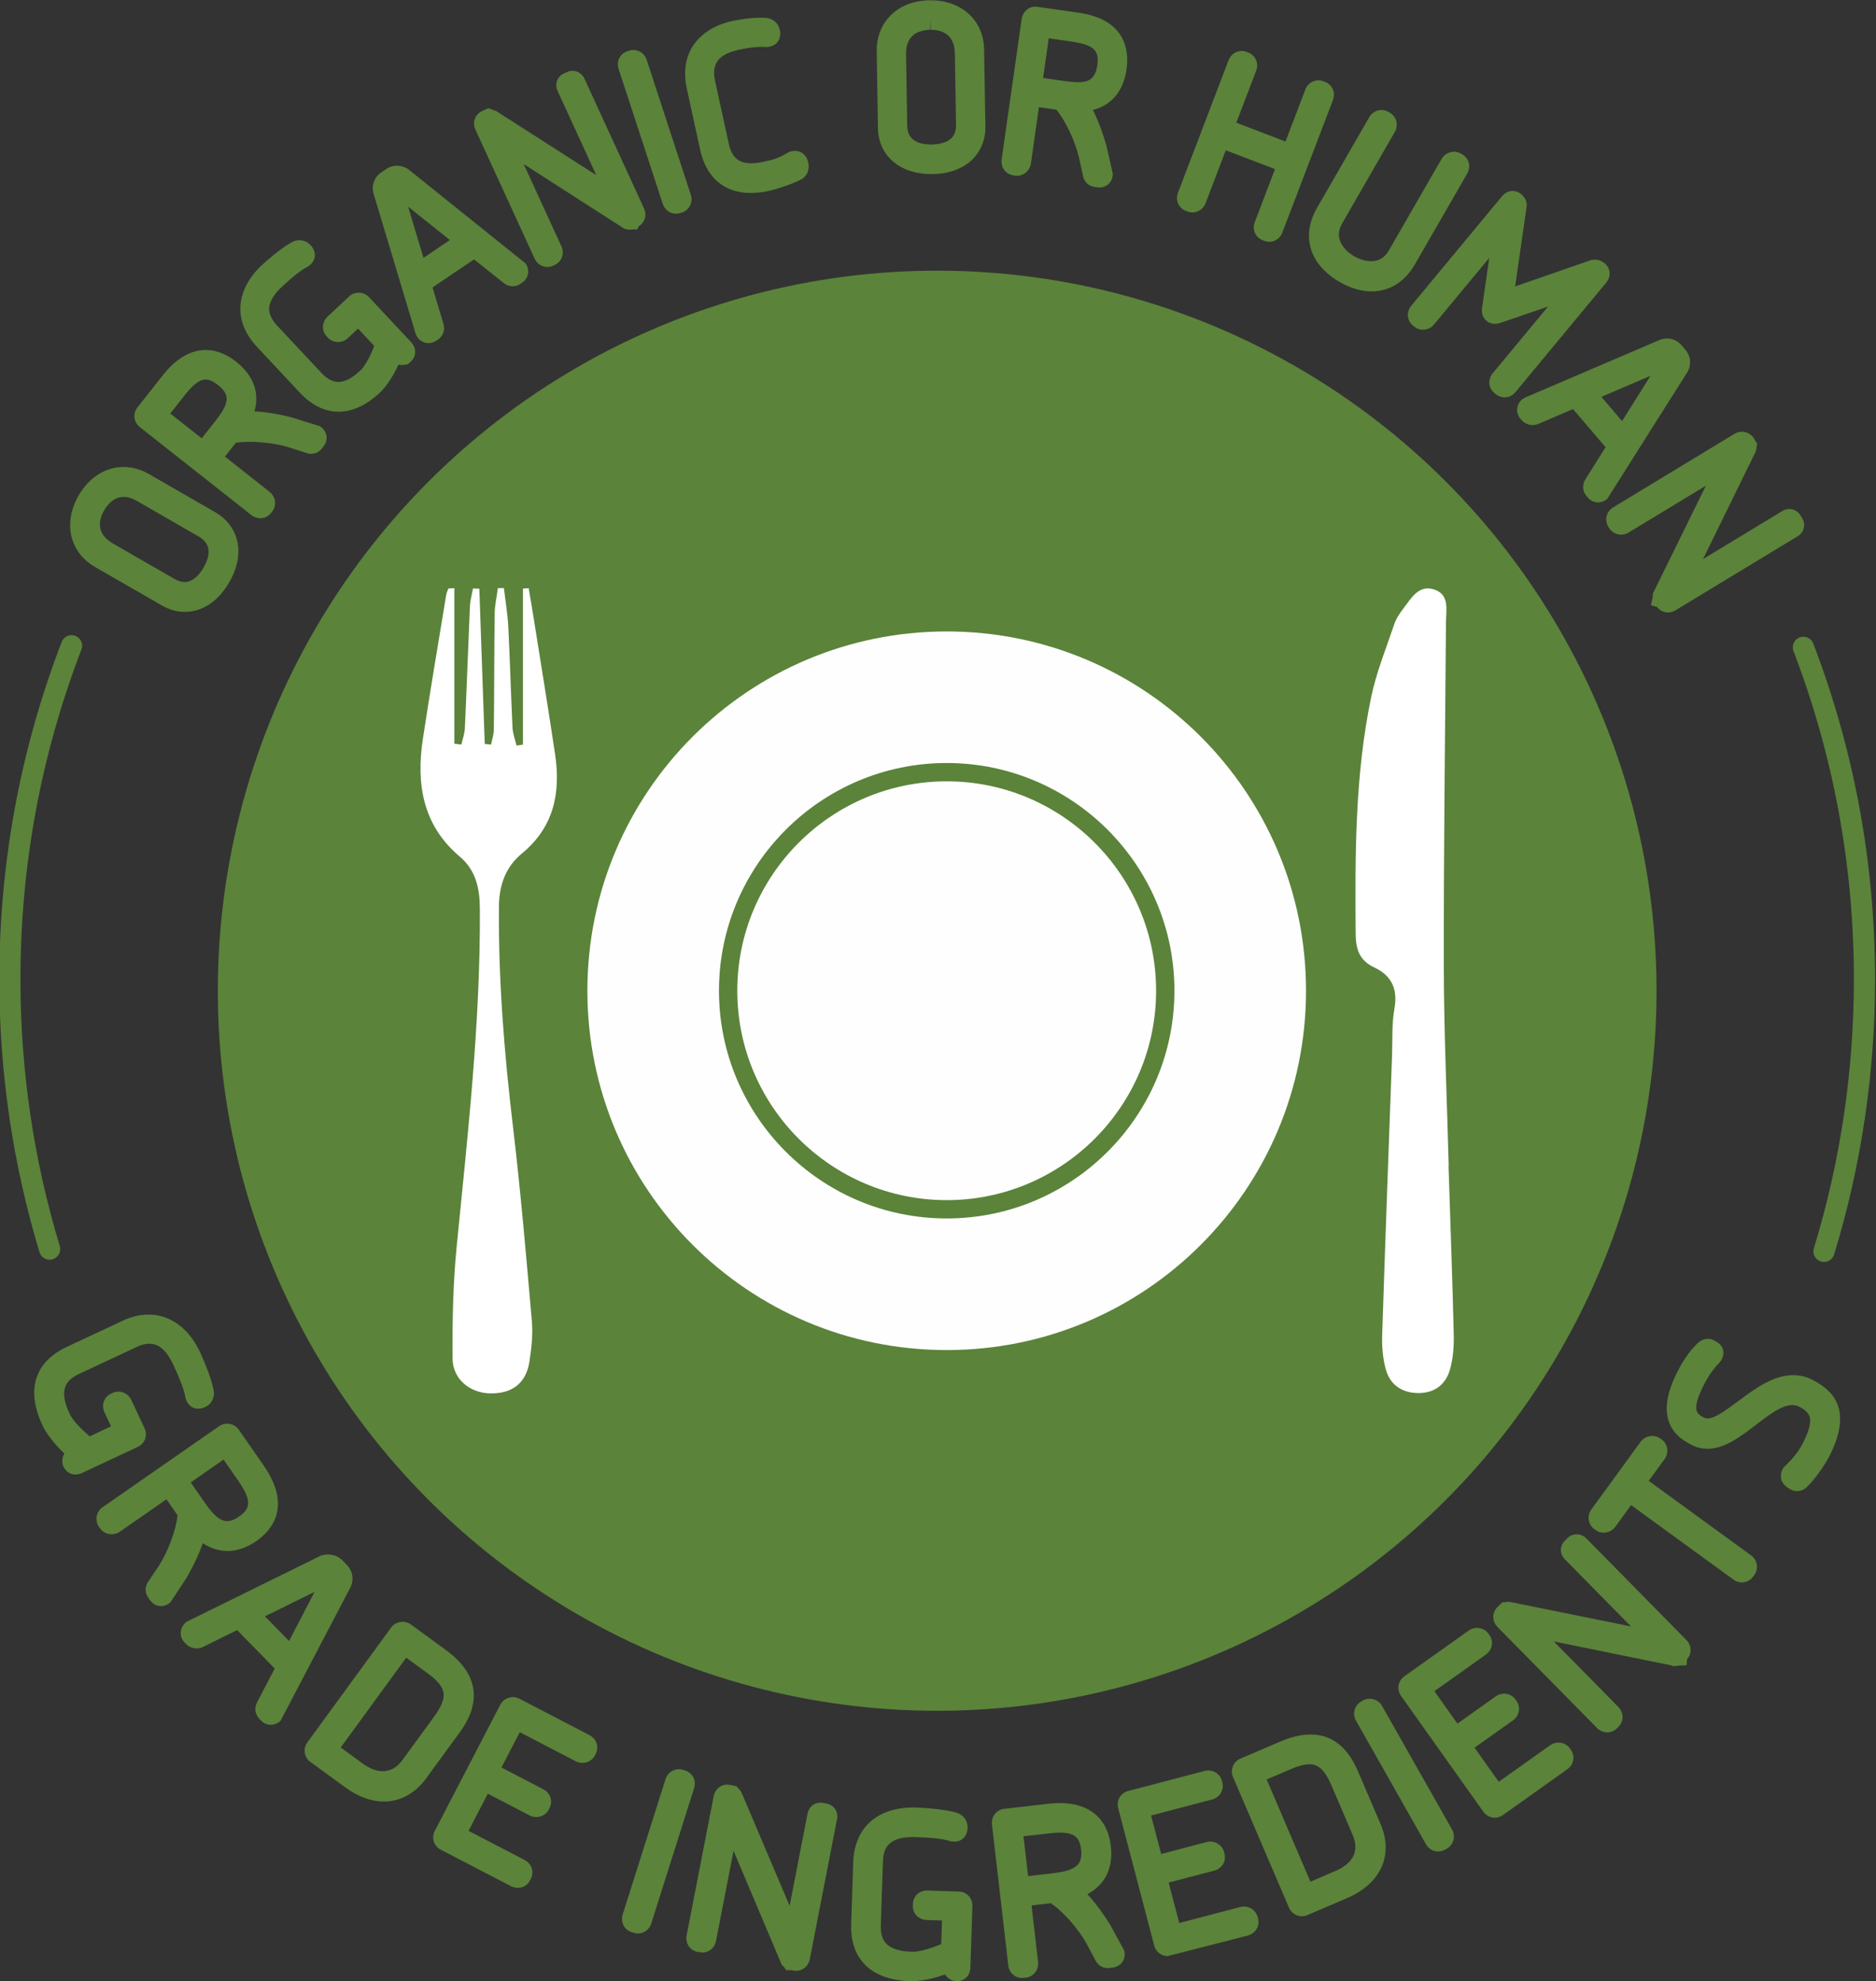 <?xml version="1.0" encoding="utf-8"?>
<!-- Generator: Adobe Illustrator 18.0.0, SVG Export Plug-In . SVG Version: 6.00 Build 0)  -->
<!DOCTYPE svg PUBLIC "-//W3C//DTD SVG 1.1//EN" "http://www.w3.org/Graphics/SVG/1.1/DTD/svg11.dtd">
<svg version="1.1" id="Layer_2" xmlns="http://www.w3.org/2000/svg" xmlns:xlink="http://www.w3.org/1999/xlink" x="0px" y="0px"
	 width="80px" height="84.49px" viewBox="0 0 80 84.49" style="enable-background:new 0 0 80 84.49;" xml:space="preserve">
<rect x="0" y="0" width="80" height="84.49" fill="#333333" stroke="none"/>
<style type="text/css">
	.st0{fill:none;}
	.st1{fill:#5B833A;}
	.st2{fill:#FFFFFF;}
	.st3{fill:#FEFEFE;}
</style>
<g>
	<line class="st0" x1="77.714" y1="34.671" x2="77.714" y2="34.671"/>
</g>
<g>
	<line class="st0" x1="40.005" y1="42.408" x2="40.005" y2="42.408"/>
</g>
<g>
	<ellipse class="st1" cx="39.965" cy="42.25" rx="30.676" ry="30.707"/>
</g>
<g>
	<g>
		<path class="st2" d="M61.771,49.719c0.077,2.392,0.165,4.783,0.222,7.175c0.012,0.501-0.024,1.023-0.158,1.502
			c-0.173,0.616-0.62,0.997-1.306,1.011c-0.702,0.014-1.244-0.323-1.434-1.014c-0.127-0.46-0.169-0.96-0.154-1.438
			c0.128-3.979,0.277-7.957,0.421-11.935c0.024-0.673-0.015-1.358,0.103-2.015c0.149-0.837-0.133-1.406-0.859-1.748
			c-0.653-0.308-0.791-0.787-0.796-1.47c-0.025-3.37-0.029-6.739,0.661-10.054c0.222-1.066,0.641-2.093,0.992-3.13
			c0.079-0.235,0.23-0.454,0.383-0.654c0.33-0.43,0.642-1.015,1.294-0.816c0.688,0.211,0.526,0.866,0.522,1.407
			c-0.036,4.913-0.102,9.827-0.092,14.74c0.006,2.813,0.135,5.625,0.208,8.438C61.777,49.719,61.774,49.719,61.771,49.719z"/>
	</g>
	<g>
		<path class="st2" d="M19.375,25.081c0,2.212,0,4.423,0,6.635c0.1,0.012,0.2,0.024,0.3,0.036c0.052-0.233,0.138-0.464,0.149-0.698
			c0.079-1.734,0.139-3.47,0.216-5.204c0.011-0.253,0.085-0.502,0.13-0.754c0.09,0.003,0.18,0.006,0.27,0.01
			c0.077,2.206,0.155,4.413,0.232,6.619c0.089,0.01,0.179,0.019,0.268,0.029c0.042-0.212,0.117-0.423,0.119-0.636
			c0.018-1.652,0.014-3.303,0.036-4.955c0.005-0.361,0.089-0.722,0.136-1.083c0.086-0.001,0.171-0.001,0.257-0.002
			c0.064,0.546,0.159,1.091,0.187,1.64c0.073,1.438,0.111,2.877,0.181,4.315c0.012,0.256,0.112,0.508,0.171,0.762
			c0.091-0.014,0.182-0.027,0.273-0.041c0-2.218,0-4.435,0-6.653c0.082-0.006,0.164-0.012,0.245-0.018
			c0.074,0.44,0.15,0.88,0.22,1.321c0.304,1.92,0.62,3.838,0.906,5.761c0.244,1.642-0.046,3.105-1.416,4.233
			c-0.682,0.562-0.969,1.327-0.978,2.245c-0.028,3.16,0.228,6.295,0.601,9.43c0.327,2.751,0.562,5.513,0.803,8.273
			c0.049,0.562-0.016,1.143-0.101,1.705c-0.14,0.932-0.734,1.389-1.684,1.37c-0.859-0.017-1.591-0.608-1.597-1.49
			c-0.011-1.582,0.018-3.173,0.173-4.746c0.473-4.8,1.02-9.594,0.991-14.428c-0.005-0.859-0.161-1.639-0.856-2.226
			c-1.584-1.34-1.865-3.1-1.574-5.02c0.31-2.048,0.659-4.09,0.994-6.134c0.016-0.096,0.061-0.187,0.093-0.28
			C19.207,25.092,19.291,25.087,19.375,25.081z"/>
	</g>
	<g>
		<g>
			<path class="st3" d="M40.371,33.32c-4.924,0-8.93,4.006-8.93,8.93s4.006,8.93,8.93,8.93s8.93-4.006,8.93-8.93
				S45.295,33.32,40.371,33.32z"/>
		</g>
		<g>
			<path class="st3" d="M40.371,26.928c-8.462,0-15.323,6.86-15.323,15.323s6.86,15.323,15.323,15.323
				c8.463,0,15.323-6.86,15.323-15.323S48.833,26.928,40.371,26.928z M40.371,51.961c-5.354,0-9.711-4.356-9.711-9.711
				s4.356-9.711,9.711-9.711s9.711,4.356,9.711,9.711S45.725,51.961,40.371,51.961z"/>
		</g>
	</g>
</g>
<g>
	<g>
		<g>
			<g>
				<path class="st1" d="M7.883,26.093c-0.336,0-0.663-0.091-0.974-0.27L4.055,24.18c-1.086-0.626-1.376-1.879-0.703-3.048
					c0.446-0.774,1.144-1.217,1.916-1.217c0.367,0,0.738,0.102,1.073,0.295l2.853,1.643c0.858,0.494,1.37,1.606,0.581,2.978
					C9.306,25.645,8.634,26.093,7.883,26.093z M5.271,21.191c-0.434,0-0.704,0.357-0.827,0.57c-0.237,0.412-0.365,0.993,0.375,1.418
					l2.609,1.503c0.16,0.092,0.31,0.139,0.447,0.139c0.393,0,0.674-0.387,0.807-0.618c0.345-0.599,0.273-1.045-0.215-1.326
					l-2.609-1.503C5.65,21.252,5.452,21.191,5.271,21.191z"/>
			</g>
			<g>
				<path class="st1" d="M11.099,22.101c-0.136,0-0.271-0.048-0.381-0.136l-4.753-3.748C5.7,18.008,5.653,17.641,5.857,17.38
					l1.093-1.386c0.943-1.196,2.073-1.393,3.119-0.568c0.743,0.586,1.008,1.318,0.783,2.115c0.6,0.032,1.342,0.184,1.615,0.269
					l1.176,0.366l0.065,0.052c0.128,0.101,0.206,0.241,0.219,0.395c0.009,0.102-0.007,0.256-0.131,0.414l-0.074,0.093
					c-0.113,0.143-0.277,0.224-0.45,0.224h-0.065l-0.1-0.024l-0.835-0.268c-0.63-0.19-1.639-0.278-2.217-0.178l-0.464,0.588
					l1.899,1.498c0.27,0.213,0.321,0.584,0.116,0.844l-0.047,0.06C11.444,22.019,11.277,22.101,11.099,22.101z M7.261,17.635
					l1.341,1.057l0.578-0.733c0.615-0.78,0.639-1.126,0.11-1.544c-0.193-0.152-0.37-0.23-0.524-0.23
					c-0.333,0-0.653,0.369-0.926,0.716L7.261,17.635z"/>
			</g>
			<g>
				<path class="st1" d="M14.442,17.558c-0.594,0-1.155-0.277-1.665-0.822l-1.806-1.929c-1.22-1.303-0.71-2.653,0.174-3.481
					c0.008-0.008,0.839-0.782,1.373-1.033l0.097-0.033c0.235-0.05,0.466,0.019,0.621,0.185c0.029,0.031,0.078,0.082,0.121,0.167
					c0.123,0.223,0.084,0.483-0.103,0.657c-0.033,0.031-0.098,0.093-0.197,0.138c-0.23,0.122-0.586,0.402-1.035,0.823
					c-0.099,0.093-0.399,0.374-0.505,0.707c-0.064,0.201-0.1,0.52,0.313,0.961l1.873,2c0.245,0.262,0.484,0.39,0.73,0.39
					c0.412,0,0.793-0.357,0.956-0.509c0.12-0.112,0.363-0.477,0.568-1.028l-0.69-0.737l-0.437,0.409
					c-0.24,0.224-0.624,0.216-0.845-0.02l-0.052-0.055c-0.123-0.131-0.18-0.307-0.156-0.481c0.019-0.136,0.087-0.265,0.191-0.364
					l0.924-0.865c0.235-0.22,0.621-0.202,0.844,0.035l1.791,1.913c0.089,0.095,0.145,0.199,0.167,0.311
					c0.039,0.192-0.024,0.381-0.172,0.519l-0.13,0.122l-0.114,0.011c-0.046,0.012-0.093,0.019-0.14,0.019l-0.146-0.015
					c-0.278,0.608-0.607,1.018-0.783,1.183C15.627,17.281,15.032,17.558,14.442,17.558z"/>
			</g>
			<g>
				<path class="st1" d="M18.274,14.633c-0.195,0-0.374-0.098-0.488-0.267l-0.058-0.123l-1.785-5.943
					c-0.122-0.349,0.001-0.737,0.312-0.946l0.224-0.151c0.305-0.206,0.724-0.173,1.009,0.076l4.928,3.958
					c0.186,0.275,0.125,0.63-0.139,0.81l-0.082,0.055c-0.104,0.07-0.216,0.105-0.335,0.105c-0.102,0-0.257-0.028-0.41-0.16
					l-1.234-0.986l-1.772,1.198l0.46,1.528c0.09,0.265,0.003,0.538-0.232,0.697l-0.08,0.054
					C18.497,14.599,18.387,14.633,18.274,14.633z M17.404,8.814l0.655,2.182l1.125-0.761L17.404,8.814z"/>
			</g>
			<g>
				<path class="st1" d="M23.338,11.386c-0.232,0-0.438-0.137-0.539-0.356l-2.525-5.501c-0.07-0.15-0.078-0.316-0.022-0.466
					c0.054-0.145,0.163-0.262,0.309-0.329l0.248-0.114l0.013,0.005l0.012-0.006l0.324,0.116l4.27,2.735L23.78,3.883
					c-0.137-0.3-0.024-0.616,0.27-0.751l0.129-0.059c0.284-0.131,0.611-0.008,0.746,0.285l2.538,5.53
					c0.132,0.288,0.03,0.613-0.232,0.766l-0.045,0.124l-0.359,0.014c-0.015,0-0.029-0.001-0.044-0.002l-0.004,0
					c-0.098-0.009-0.191-0.047-0.269-0.11l-4.178-2.683l1.61,3.507c0.141,0.307,0.015,0.656-0.286,0.795l-0.069,0.032
					C23.508,11.368,23.423,11.386,23.338,11.386z"/>
			</g>
			<g>
				<path class="st1" d="M28.823,9.113c-0.254,0-0.479-0.169-0.561-0.42L26.379,2.94c-0.045-0.136-0.042-0.282,0.007-0.411
					c0.063-0.164,0.197-0.29,0.369-0.346l0.071-0.023c0.311-0.101,0.648,0.075,0.75,0.389l1.882,5.754
					c0.105,0.321-0.06,0.654-0.375,0.757l-0.072,0.024C28.95,9.103,28.886,9.113,28.823,9.113z"/>
			</g>
			<g>
				<path class="st1" d="M32.012,8.229c-1.131,0-1.897-0.657-2.157-1.851l-0.563-2.582c-0.38-1.745,0.749-2.643,1.933-2.901
					c0.079-0.017,0.922-0.191,1.496-0.124l0.092,0.02c0.23,0.077,0.39,0.251,0.44,0.477c0.012,0.054,0.024,0.119,0.018,0.206
					c-0.008,0.253-0.175,0.457-0.423,0.511c-0.039,0.008-0.1,0.022-0.175,0.022l-0.069-0.004c-0.025,0-0.077-0.002-0.128-0.002
					c-0.365,0-0.691,0.06-0.962,0.119c-0.876,0.191-1.181,0.59-1.019,1.335l0.584,2.677c0.126,0.576,0.42,0.833,0.956,0.833
					c0.223,0,0.429-0.045,0.553-0.072c0.301-0.066,0.585-0.128,0.942-0.344c0.091-0.069,0.186-0.091,0.231-0.1l0.136-0.015
					c0.191,0,0.363,0.091,0.471,0.251l0.031,0.053c0.029,0.058,0.052,0.128,0.071,0.213c0.054,0.249-0.029,0.492-0.214,0.642
					l-0.066,0.045c-0.42,0.231-1.151,0.447-1.385,0.499C32.519,8.199,32.26,8.229,32.012,8.229z"/>
			</g>
			<g>
				<path class="st1" d="M39.706,7.423c-1.336,0-2.246-0.785-2.266-1.953l-0.054-3.292c-0.009-0.58,0.196-1.115,0.578-1.506
					c0.411-0.421,0.991-0.649,1.677-0.66l0.051,0c1.318,0,2.253,0.861,2.274,2.094l0.055,3.293c0.009,0.566-0.203,1.078-0.597,1.441
					c-0.404,0.372-0.978,0.574-1.661,0.585L39.706,7.423z M39.682,0.913l-0.02,0.358c-0.297,0.005-0.556,0.089-0.73,0.239
					c-0.202,0.173-0.301,0.446-0.295,0.81l0.05,3.011c0.003,0.206,0.013,0.832,1.022,0.832c0.347-0.005,0.615-0.079,0.789-0.208
					c0.188-0.139,0.277-0.354,0.271-0.657l-0.05-3.011c-0.014-0.84-0.57-1.017-1.033-1.017V0.913
					C39.685,0.913,39.684,0.913,39.682,0.913z"/>
			</g>
			<g>
				<path class="st1" d="M46.886,7.997l-0.212-0.024c-0.24-0.035-0.424-0.199-0.482-0.43l-0.188-0.86
					c-0.143-0.605-0.54-1.508-0.959-2.006l-0.741-0.106l-0.341,2.394c-0.045,0.308-0.292,0.53-0.588,0.53l-0.16-0.017
					c-0.327-0.046-0.548-0.345-0.501-0.68l0.854-5.993c0.045-0.302,0.29-0.52,0.583-0.52l0.088,0.006l1.745,0.249
					c2.047,0.292,2.167,1.636,2.057,2.412c-0.133,0.933-0.635,1.532-1.436,1.738c0.343,0.664,0.576,1.52,0.579,1.532l0.273,1.2
					l-0.011,0.082C47.407,7.796,47.176,7.997,46.886,7.997z M44.482,3.325l0.924,0.132c0.179,0.025,0.37,0.049,0.551,0.049h0
					c0.453,0,0.751-0.122,0.837-0.73c0.092-0.643-0.166-0.87-1.148-1.01l-0.924-0.132L44.482,3.325z"/>
			</g>
			<g>
				<path class="st1" d="M54.131,10.312c-0.073,0-0.145-0.014-0.216-0.041l-0.069-0.026c-0.151-0.058-0.267-0.167-0.33-0.309
					c-0.065-0.146-0.067-0.312-0.007-0.467l0.861-2.257l-2.098-0.802l-0.862,2.259c-0.119,0.31-0.461,0.47-0.769,0.352l-0.07-0.027
					c-0.149-0.057-0.266-0.166-0.33-0.308c-0.065-0.146-0.068-0.312-0.007-0.468l2.158-5.653c0.118-0.308,0.461-0.468,0.767-0.352
					l0.072,0.028c0.308,0.118,0.457,0.457,0.338,0.773l-0.848,2.219l2.098,0.802l0.847-2.219c0.118-0.309,0.461-0.47,0.769-0.351
					l0.069,0.026c0.151,0.058,0.267,0.167,0.33,0.309c0.065,0.146,0.067,0.312,0.008,0.467l-2.159,5.653
					C54.593,10.157,54.376,10.312,54.131,10.312z"/>
			</g>
			<g>
				<path class="st1" d="M58.491,12.427c-0.44,0-0.9-0.136-1.366-0.404c-0.632-0.364-1.055-0.852-1.223-1.41
					c-0.167-0.557-0.078-1.159,0.257-1.741l2.232-3.876c0.164-0.286,0.531-0.39,0.813-0.227l0.066,0.038
					c0.135,0.078,0.232,0.203,0.273,0.352c0.042,0.156,0.018,0.329-0.067,0.475L57.24,9.519c-0.168,0.292-0.19,0.56-0.067,0.821
					c0.105,0.224,0.317,0.439,0.581,0.591c0.231,0.133,0.493,0.209,0.719,0.209c0.328,0,0.577-0.155,0.761-0.474l2.238-3.885
					c0.166-0.288,0.54-0.397,0.819-0.236l0.065,0.037c0.288,0.167,0.381,0.526,0.212,0.819l-2.232,3.876
					C59.908,12.019,59.253,12.427,58.491,12.427z"/>
			</g>
			<g>
				<path class="st1" d="M64.159,16.946c-0.137,0-0.267-0.048-0.376-0.138l-0.059-0.049c-0.138-0.114-0.216-0.281-0.214-0.457
					c0.002-0.138,0.053-0.274,0.145-0.384l2.358-2.844l-2.016,0.69c-0.234,0.082-0.449,0.051-0.605-0.08
					c-0.091-0.075-0.239-0.253-0.188-0.582l0.304-2.105l-2.358,2.845c-0.21,0.253-0.591,0.294-0.841,0.086l-0.059-0.049
					c-0.138-0.114-0.216-0.281-0.214-0.457c0.002-0.138,0.053-0.274,0.145-0.384l3.864-4.661c0.16-0.193,0.34-0.234,0.462-0.234
					c0.13,0,0.255,0.046,0.36,0.133c0.232,0.193,0.247,0.412,0.236,0.525l-0.492,3.414l3.263-1.134l0.156-0.007
					c0.138,0,0.277,0.054,0.403,0.158c0.157,0.13,0.23,0.315,0.204,0.509c-0.016,0.113-0.066,0.221-0.149,0.321l-3.864,4.661
					C64.505,16.865,64.336,16.946,64.159,16.946z"/>
			</g>
			<g>
				<path class="st1" d="M68.15,21.426c-0.167,0-0.324-0.072-0.431-0.199l-0.061-0.072c-0.186-0.216-0.197-0.502-0.03-0.748
					l0.84-1.337l-1.389-1.625l-1.467,0.63c-0.223,0.106-0.541,0.057-0.72-0.154l-0.061-0.072c-0.208-0.243-0.174-0.602,0.078-0.818
					l0.116-0.072l5.703-2.443c0.102-0.049,0.233-0.08,0.361-0.08c0.24,0,0.458,0.1,0.613,0.283l0.175,0.205
					c0.244,0.285,0.259,0.691,0.038,1.011l-3.376,5.341C68.429,21.373,68.291,21.426,68.15,21.426z M68.289,16.924l0.883,1.032
					l1.211-1.929L68.289,16.924z"/>
			</g>
			<g>
				<path class="st1" d="M71.128,26.118c-0.186,0-0.357-0.088-0.468-0.238l-0.255-0.066l0.071-0.349
					c-0.005-0.101,0.021-0.203,0.078-0.293l2.19-4.458l-3.3,2c-0.277,0.169-0.655,0.083-0.823-0.195l-0.039-0.064
					c-0.082-0.136-0.108-0.294-0.071-0.444c0.038-0.155,0.138-0.288,0.281-0.375l5.176-3.137c0.281-0.17,0.655-0.082,0.822,0.193
					l0.145,0.24l-0.004,0.013l0.001,0.001l-0.026,0.112c0,0.044-0.005,0.089-0.016,0.134l-0.034,0.095l-2.232,4.555l3.377-2.047
					c0.28-0.17,0.615-0.085,0.778,0.183l0.073,0.121c0.087,0.144,0.108,0.307,0.059,0.459c-0.029,0.09-0.097,0.218-0.258,0.315
					l-5.204,3.154C71.351,26.087,71.239,26.118,71.128,26.118z"/>
			</g>
		</g>
		<g>
			<g>
				<path class="st1" d="M3.22,62.881c-0.223,0-0.414-0.125-0.511-0.333c-0.045-0.093-0.056-0.179-0.053-0.251
					c0-0.117,0.038-0.2,0.052-0.23l0.036-0.081c-0.514-0.483-0.817-0.952-0.924-1.181c-0.965-2.059,0.222-2.99,1.016-3.361
					l2.393-1.12c1.354-0.636,2.63-0.094,3.301,1.338c0.005,0.011,0.507,1.085,0.591,1.692l0.007,0.049l-0.004,0.05
					c-0.02,0.249-0.154,0.449-0.368,0.549c-0.039,0.019-0.101,0.047-0.191,0.062l-0.112,0.011c-0.211,0-0.397-0.121-0.488-0.316
					c-0.021-0.044-0.058-0.123-0.072-0.229c-0.051-0.273-0.219-0.723-0.495-1.312c-0.407-0.868-0.88-1.098-1.564-0.779l-2.481,1.162
					c-0.553,0.26-0.618,0.601-0.618,0.835c-0.001,0.353,0.169,0.714,0.25,0.887c0.075,0.16,0.363,0.533,0.842,0.929l0.908-0.426
					l-0.277-0.59c-0.147-0.316-0.028-0.661,0.277-0.804l0.069-0.032c0.293-0.138,0.652-0.003,0.795,0.301l0.565,1.206
					c0.142,0.304,0.015,0.654-0.291,0.798L3.5,62.815C3.406,62.859,3.312,62.881,3.22,62.881z"/>
			</g>
			<g>
				<path class="st1" d="M6.867,68.493c-0.186,0-0.36-0.095-0.476-0.262l-0.072-0.103c-0.138-0.2-0.146-0.446-0.02-0.645
					l0.491-0.735c0.34-0.529,0.718-1.464,0.78-2.132l-0.472-0.678l-1.985,1.381c-0.271,0.188-0.659,0.126-0.846-0.141l-0.046-0.067
					c-0.191-0.272-0.125-0.639,0.152-0.834l4.971-3.457c0.27-0.188,0.649-0.122,0.837,0.148l1.058,1.521
					c1.23,1.769,0.335,2.783-0.308,3.231c-0.767,0.533-1.575,0.561-2.283,0.091c-0.241,0.716-0.694,1.477-0.701,1.488l-0.681,1.04
					l-0.072,0.05C7.095,68.457,6.982,68.493,6.867,68.493z M8.133,63.219l0.573,0.824c0.278,0.4,0.605,0.826,0.981,0.826l0,0
					c0.151,0,0.324-0.067,0.514-0.199c0.386-0.268,0.403-0.503,0.369-0.698c-0.052-0.293-0.266-0.62-0.463-0.903l-0.574-0.825
					L8.133,63.219z"/>
			</g>
			<g>
				<path class="st1" d="M11.548,73.554c-0.153,0-0.303-0.063-0.41-0.172l-0.071-0.073c-0.2-0.204-0.234-0.488-0.088-0.743
					l0.735-1.413l-1.602-1.637l-1.444,0.712c-0.215,0.119-0.533,0.087-0.727-0.113L7.87,70.043c-0.226-0.23-0.217-0.593,0.02-0.825
					l0.052-0.051l5.658-2.786c0.284-0.157,0.732-0.114,0.993,0.153l0.199,0.203c0.266,0.271,0.315,0.679,0.122,1.014l-2.948,5.629
					C11.85,73.492,11.702,73.554,11.548,73.554z M11.298,68.928l1.029,1.051l1.087-2.093L11.298,68.928z"/>
			</g>
			<g>
				<path class="st1" d="M16.373,76.827c-0.545,0-1.101-0.204-1.654-0.608l-1.48-1.079c-0.131-0.094-0.217-0.232-0.242-0.387
					c-0.025-0.158,0.015-0.319,0.113-0.453l3.568-4.892c0.193-0.264,0.576-0.327,0.84-0.134l1.48,1.079
					c0.67,0.488,1.053,1.006,1.17,1.583c0.123,0.607-0.064,1.256-0.555,1.929l-1.443,1.978
					C17.707,76.478,17.069,76.827,16.373,76.827z M14.529,74.523l0.931,0.679c0.643,0.468,1.26,0.46,1.702-0.145l1.366-1.873
					c0.299-0.41,0.425-0.735,0.386-0.994c-0.039-0.256-0.255-0.524-0.659-0.818l-0.932-0.679L14.529,74.523z"/>
			</g>
			<g>
				<path class="st1" d="M22.082,80.508c-0.1,0-0.202-0.025-0.295-0.073l-2.989-1.553c-0.144-0.075-0.25-0.198-0.297-0.348
					c-0.048-0.152-0.033-0.316,0.043-0.463l2.79-5.373c0.152-0.293,0.516-0.41,0.81-0.259l2.988,1.553
					c0.309,0.162,0.424,0.509,0.269,0.807l-0.034,0.066c-0.151,0.29-0.518,0.398-0.815,0.245l-2.386-1.24l-0.782,1.506l1.78,0.925
					c0.151,0.078,0.261,0.207,0.31,0.36c0.046,0.148,0.032,0.306-0.041,0.447l-0.034,0.066c-0.152,0.291-0.52,0.399-0.817,0.244
					l-1.779-0.924l-0.822,1.583l2.386,1.24c0.308,0.162,0.423,0.508,0.269,0.807l-0.036,0.069
					C22.499,80.39,22.304,80.508,22.082,80.508z"/>
			</g>
			<g>
				<path class="st1" d="M27.206,82.454c-0.063,0-0.126-0.01-0.188-0.03L26.941,82.4c-0.171-0.054-0.304-0.173-0.371-0.334
					c-0.055-0.131-0.061-0.281-0.017-0.422l1.828-5.773c0.099-0.314,0.436-0.496,0.753-0.394l0.075,0.023
					c0.174,0.055,0.306,0.174,0.374,0.334c0.055,0.131,0.061,0.281,0.017,0.421l-1.828,5.774
					C27.691,82.284,27.463,82.454,27.206,82.454z"/>
			</g>
			<g>
				<path class="st1" d="M33.903,84.044l-0.138-0.024h-0.233l-0.091-0.125c-0.076-0.063-0.132-0.147-0.162-0.244l-1.998-4.724
					l-0.748,3.851c-0.055,0.288-0.295,0.49-0.582,0.49l-0.2-0.027c-0.158-0.031-0.294-0.119-0.382-0.249
					c-0.089-0.132-0.121-0.295-0.089-0.457l1.155-5.942c0.057-0.289,0.296-0.489,0.582-0.489l0.21,0.029l0.199,0.051l0.062,0.086
					c0.034,0.029,0.064,0.063,0.092,0.102l0.048,0.085l2.045,4.819l0.765-3.938c0.054-0.278,0.273-0.464,0.544-0.464l0.121,0.012
					l0.144,0.028c0.153,0.029,0.283,0.112,0.365,0.234c0.059,0.087,0.12,0.233,0.081,0.434l-1.161,5.974
					c-0.055,0.288-0.295,0.49-0.582,0.49H33.903z"/>
			</g>
			<g>
				<path class="st1" d="M38.879,84.49l-0.048,0c-0.663-0.022-1.207-0.169-1.617-0.437c-0.439-0.286-0.954-0.865-0.917-1.994
					l0.087-2.641c0.048-1.463,1.007-2.337,2.565-2.337l0.126,0.002c0.011,0,1.198,0.041,1.775,0.24l0.089,0.042
					c0.214,0.131,0.331,0.342,0.323,0.578c-0.001,0.039-0.003,0.115-0.035,0.208c-0.071,0.233-0.275,0.386-0.519,0.386
					c-0.076-0.003-0.162-0.006-0.262-0.042c-0.264-0.077-0.741-0.132-1.389-0.152l-0.128-0.002c-1.095,0-1.26,0.528-1.277,1.044
					l-0.091,2.738c-0.02,0.611,0.254,0.823,0.462,0.93c0.315,0.161,0.713,0.174,0.904,0.18h0.001c0.245,0,0.708-0.113,1.209-0.329
					l0.033-1.003l-0.652-0.022c-0.141-0.004-0.277-0.054-0.381-0.14c-0.14-0.115-0.216-0.287-0.21-0.472l0.002-0.075
					c0.011-0.327,0.272-0.572,0.607-0.572l1.352,0.044c0.162,0.005,0.311,0.071,0.418,0.185c0.109,0.117,0.166,0.272,0.161,0.438
					l-0.086,2.618c-0.012,0.344-0.248,0.583-0.574,0.583c-0.109,0-0.195-0.027-0.258-0.061c-0.111-0.053-0.171-0.128-0.193-0.155
					l-0.066-0.066C39.544,84.474,38.996,84.49,38.879,84.49z"/>
			</g>
			<g>
				<path class="st1" d="M43.588,84.351c-0.306,0-0.554-0.224-0.59-0.534l-0.697-6.012c-0.017-0.146,0.017-0.292,0.097-0.411
					c0.097-0.145,0.249-0.236,0.429-0.257l1.842-0.213c0.186-0.022,0.358-0.032,0.518-0.032c1.27,0,2.046,0.65,2.183,1.83
					c0.109,0.942-0.241,1.65-0.999,2.055c0.517,0.551,0.973,1.309,0.98,1.32l0.594,1.092l0.01,0.087
					c0.038,0.328-0.179,0.595-0.517,0.635l-0.2,0.019c-0.212,0-0.401-0.109-0.503-0.293l-0.415-0.779
					c-0.305-0.55-0.951-1.325-1.511-1.695l-0.82,0.095l0.278,2.402c0.016,0.14-0.014,0.282-0.085,0.399
					c-0.095,0.156-0.255,0.258-0.439,0.28L43.588,84.351z M43.646,78.31l0.196,1.696l0.998-0.115
					c0.339-0.039,0.722-0.095,0.979-0.256c0.171-0.107,0.337-0.282,0.281-0.766c-0.061-0.528-0.296-0.715-0.898-0.715
					c-0.192,0-0.389,0.021-0.558,0.041L43.646,78.31z"/>
			</g>
			<g>
				<path class="st1" d="M49.792,83.418c-0.273,0-0.503-0.182-0.573-0.453l-1.535-5.853c-0.042-0.16-0.021-0.323,0.059-0.461
					c0.079-0.135,0.209-0.233,0.367-0.274l3.255-0.854c0.325-0.085,0.658,0.102,0.74,0.417l0.019,0.073
					c0.041,0.154,0.019,0.312-0.059,0.446c-0.082,0.139-0.218,0.24-0.382,0.282l-2.597,0.682l0.431,1.641l1.938-0.509
					c0.318-0.085,0.657,0.101,0.741,0.418l0.019,0.073c0.085,0.327-0.104,0.639-0.439,0.728l-1.94,0.509l0.453,1.724l2.598-0.682
					c0.319-0.086,0.657,0.101,0.741,0.418l0.019,0.072c0.084,0.322-0.109,0.641-0.439,0.728L49.792,83.418z"/>
			</g>
			<g>
				<path class="st1" d="M55.512,81.72c-0.235,0-0.449-0.145-0.546-0.368l-2.383-5.566c-0.133-0.312,0.006-0.658,0.314-0.79
					l1.682-0.72c1.582-0.678,2.693-0.229,3.333,1.266l0.963,2.25c0.275,0.642,0.288,1.276,0.038,1.834
					c-0.251,0.559-0.761,1.017-1.478,1.323l-1.682,0.72C55.675,81.702,55.594,81.72,55.512,81.72z M54.016,75.886l1.865,4.358
					l1.059-0.453c0.54-0.231,1.108-0.686,0.744-1.536l-0.912-2.131c-0.335-0.783-0.658-0.888-0.929-0.888
					c-0.204,0-0.463,0.066-0.768,0.197L54.016,75.886z"/>
			</g>
			<g>
				<path class="st1" d="M61.327,78.957c-0.212,0-0.411-0.119-0.519-0.31l-2.983-5.269c-0.166-0.293-0.068-0.653,0.223-0.819
					l0.07-0.04c0.287-0.163,0.658-0.054,0.819,0.23l2.983,5.269c0.166,0.293,0.068,0.653-0.223,0.819l-0.071,0.04
					C61.533,78.929,61.43,78.957,61.327,78.957z"/>
			</g>
			<g>
				<path class="st1" d="M63.742,77.518c-0.192,0-0.375-0.097-0.489-0.259l-3.506-4.934c-0.196-0.274-0.135-0.642,0.138-0.838
					l2.744-1.951c0.268-0.191,0.65-0.136,0.839,0.128l0.045,0.064c0.194,0.275,0.128,0.633-0.154,0.835l-2.191,1.558l0.982,1.383
					l1.634-1.162c0.268-0.191,0.651-0.137,0.841,0.129l0.044,0.063c0.191,0.269,0.124,0.636-0.154,0.835l-1.635,1.162l1.032,1.453
					l2.191-1.557c0.275-0.193,0.652-0.135,0.84,0.129l0.044,0.063c0.092,0.129,0.128,0.284,0.102,0.436
					c-0.027,0.16-0.119,0.301-0.258,0.4l-2.743,1.95C63.985,77.479,63.865,77.518,63.742,77.518z"/>
			</g>
			<g>
				<path class="st1" d="M68.538,73.878c-0.16,0-0.313-0.065-0.431-0.183l-4.251-4.315c-0.237-0.243-0.234-0.616,0.005-0.851
					l0.21-0.201l0.119,0c0.041-0.011,0.085-0.016,0.131-0.017l0.049-0.001l5.181,1.049l-2.817-2.859
					c-0.231-0.238-0.23-0.575,0.003-0.803l0.105-0.104c0.221-0.219,0.579-0.217,0.802,0.01l4.272,4.337
					c0.104,0.105,0.166,0.241,0.176,0.383c0.011,0.162-0.042,0.316-0.153,0.438l-0.014,0.254l-0.338,0.012
					c-0.046,0.014-0.095,0.021-0.145,0.021h-0.104l-0.06-0.026l-5.017-1.022l2.754,2.796c0.104,0.105,0.166,0.241,0.176,0.383
					c0.013,0.174-0.052,0.341-0.181,0.468l-0.055,0.054C68.841,73.816,68.692,73.878,68.538,73.878z"/>
			</g>
			<g>
				<path class="st1" d="M74.281,67.483c-0.129,0-0.255-0.042-0.362-0.121l-4.363-3.176l-0.671,0.922
					c-0.194,0.267-0.576,0.335-0.838,0.145l-0.063-0.046c-0.267-0.194-0.319-0.564-0.119-0.841l2.095-2.878
					c0.194-0.267,0.577-0.334,0.838-0.145l0.063,0.046c0.267,0.194,0.319,0.564,0.119,0.841l-0.672,0.922l4.365,3.177
					c0.272,0.198,0.332,0.566,0.136,0.838l-0.049,0.067C74.646,67.392,74.471,67.483,74.281,67.483z"/>
			</g>
			<g>
				<path class="st1" d="M76.634,63.59c-0.09,0-0.178-0.022-0.263-0.065c-0.111-0.057-0.206-0.127-0.289-0.215
					c-0.16-0.169-0.185-0.419-0.065-0.653l0.034-0.066l0.053-0.052c0.246-0.238,0.554-0.563,0.757-0.957
					c0.15-0.292,0.347-0.717,0.33-1.031c-0.009-0.165-0.071-0.361-0.465-0.563c-0.504-0.259-1.177,0.261-1.847,0.775
					c-0.653,0.501-1.329,1.02-2.064,1.02c-0.24,0-0.471-0.056-0.686-0.167c-0.352-0.18-0.78-0.457-0.965-0.994
					c-0.196-0.567-0.068-1.277,0.391-2.172c0.122-0.238,0.453-0.831,0.889-1.213l0.052-0.039c0.195-0.126,0.407-0.137,0.597-0.037
					c0.065,0.033,0.106,0.054,0.195,0.118l0.06,0.052c0.062,0.065,0.251,0.302,0.067,0.657l-0.08,0.11
					c-0.248,0.25-0.476,0.571-0.659,0.927c-0.583,1.136-0.314,1.275-0.002,1.435c0.298,0.153,0.887-0.291,1.456-0.713
					c0.697-0.518,1.487-1.105,2.338-1.105c0.287,0,0.563,0.067,0.821,0.2c0.813,0.418,1.772,1.211,0.713,3.275
					c-0.173,0.336-0.622,1.002-0.981,1.326l-0.055,0.042C76.859,63.555,76.747,63.59,76.634,63.59z"/>
			</g>
		</g>
	</g>
	<g>
		<g>
			<path class="st1" d="M2.117,53.721c-0.194,0-0.373-0.126-0.432-0.32C0.547,49.643-0.03,45.727-0.03,41.764
				c0-4.96,0.895-9.801,2.661-14.389c0.089-0.232,0.351-0.348,0.583-0.259c0.232,0.089,0.349,0.351,0.259,0.583
				c-1.726,4.484-2.601,9.216-2.601,14.065c0,3.875,0.564,7.702,1.677,11.375c0.072,0.238-0.063,0.49-0.301,0.563
				C2.205,53.714,2.161,53.721,2.117,53.721z"/>
		</g>
		<g>
			<path class="st1" d="M77.782,53.819c-0.044,0-0.088-0.006-0.132-0.02c-0.238-0.073-0.373-0.325-0.3-0.563
				c1.132-3.703,1.707-7.563,1.707-11.472c0-4.824-0.866-9.533-2.575-13.998c-0.089-0.233,0.027-0.494,0.26-0.583
				c0.231-0.088,0.493,0.027,0.583,0.26c1.749,4.568,2.635,9.386,2.635,14.32c0,3.999-0.587,7.948-1.746,11.736
				C78.154,53.694,77.976,53.819,77.782,53.819z"/>
		</g>
	</g>
</g>
</svg>
